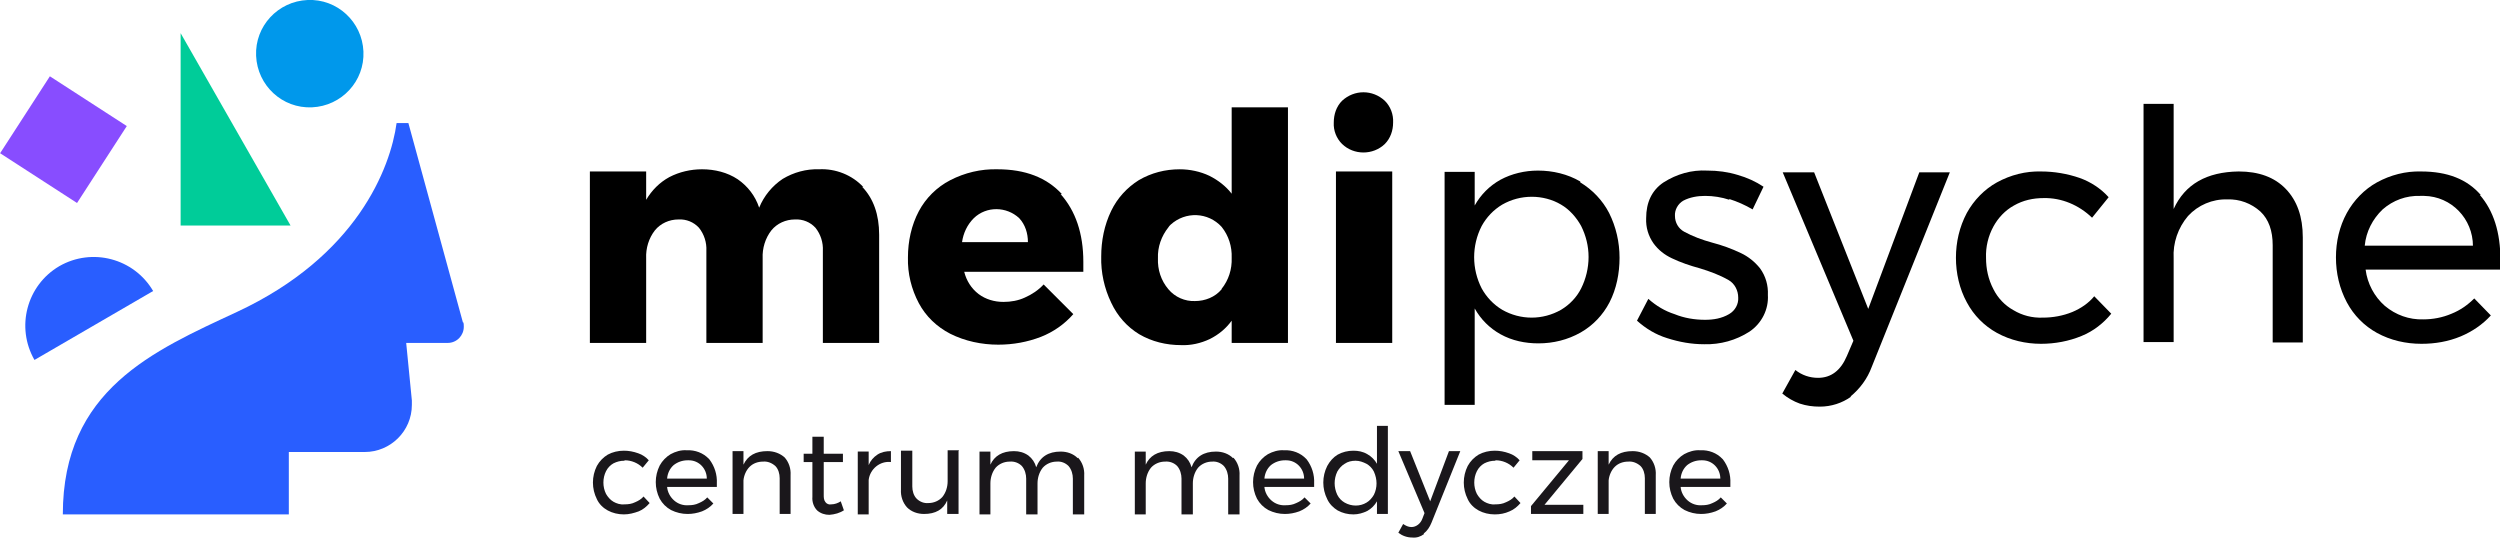 <?xml version="1.0" encoding="UTF-8"?>
<svg xmlns="http://www.w3.org/2000/svg" version="1.1" viewBox="0 0 573 123.2">
  <defs>
    <style>
      .cls-1 {
        fill: #295eff;
      }

      .cls-2 {
        fill: #1a171b;
      }

      .cls-3 {
        fill: #884dff;
      }

      .cls-4 {
        fill: #0098eb;
      }

      .cls-5 {
        fill: #0c9;
      }
    </style>
  </defs>
  <!-- Generator: Adobe Illustrator 28.7.1, SVG Export Plug-In . SVG Version: 1.2.0 Build 142)  -->
  <g>
    <g id="Layer_1">
      <g id="Group_1095">
        <path id="Path_32" class="cls-1" d="M7.9,82.5c-4.3-7.5-1.8-17.1,5.7-21.5,7.5-4.3,17.1-1.8,21.5,5.7"/>
        <path id="Path_33" class="cls-5" d="M66.6,51.7h-25.2V7.6l25.2,44.1Z"/>
        <path id="Path_34" class="cls-4" d="M83.3,11.8c.3,6.8-5,12.5-11.8,12.8-6.8.3-12.5-5-12.8-11.8C58.4,6,63.7.3,70.5,0c6.8-.3,12.5,5,12.8,11.8,0,0,0,0,0,0"/>
        <rect id="Rectangle_3510" class="cls-3" x="4" y="21.5" width="21" height="21" transform="translate(-20.2 26.8) rotate(-57.1)"/>
        <path id="Path_35" class="cls-1" d="M106.1,73.9l-12.5-45.7h-2.7c-1.4,10.3-9.1,30.5-36.6,43.3-19.1,8.9-39.9,17.8-39.9,46.4h51.8v-14.3h17.4c5.9,0,10.8-4.8,10.8-10.8,0-.3,0-.7,0-1l-1.3-13.2h9.5c2.1,0,3.7-1.7,3.7-3.7,0-.3,0-.7-.1-1"/>
        <path id="Path_36" d="M197.6,42.8c2.6,2.7,3.9,6.4,3.9,11v24.8h-12.9v-21.1c.1-1.9-.5-3.8-1.7-5.3-1.2-1.3-2.9-2-4.7-1.9-2.1,0-4.1.9-5.4,2.5-1.4,1.8-2.1,4.1-2,6.4v19.4h-12.9v-21.1c.1-1.9-.5-3.8-1.7-5.3-1.2-1.3-2.9-2-4.7-1.9-2.1,0-4.1.9-5.4,2.5-1.4,1.8-2.1,4.1-2,6.4v19.4h-12.9v-39.3h12.9v6.5c1.3-2.2,3.1-4,5.3-5.2,2.3-1.2,4.9-1.8,7.5-1.8,2.9,0,5.8.7,8.2,2.3,2.3,1.6,4,3.8,4.9,6.5,1.1-2.7,3-5,5.4-6.6,2.5-1.5,5.4-2.3,8.3-2.2,3.8-.2,7.6,1.3,10.2,4.1"/>
        <path id="Path_37" d="M243.1,44.5c3.4,3.8,5.2,9,5.2,15.5,0,1,0,1.8,0,2.3h-27.3c.5,2,1.6,3.8,3.3,5.1,1.6,1.2,3.6,1.8,5.7,1.8,1.7,0,3.4-.3,4.9-1,1.6-.7,3.1-1.7,4.3-3l6.8,6.8c-2,2.3-4.6,4.1-7.4,5.2-3.1,1.2-6.4,1.8-9.8,1.8-3.8,0-7.6-.8-11-2.5-3.1-1.6-5.6-4-7.2-7-1.7-3.2-2.6-6.8-2.5-10.5,0-3.7.8-7.4,2.5-10.6,1.6-3,4.1-5.5,7.2-7.1,3.3-1.7,7-2.6,10.8-2.5,6.4,0,11.3,1.9,14.8,5.7M235.6,55.5c0-2-.6-4-2-5.5-2.9-2.7-7.5-2.8-10.4,0-1.5,1.5-2.4,3.4-2.7,5.5h15.1Z"/>
        <path id="Path_38" d="M295.2,24.7v53.9h-12.9v-5.1c-1.3,1.8-3,3.2-5,4.2-2.1,1-4.4,1.5-6.6,1.4-3.4,0-6.7-.8-9.6-2.5-2.8-1.7-5-4.2-6.4-7.2-1.6-3.3-2.4-7-2.3-10.6,0-3.6.7-7.2,2.3-10.5,1.4-2.9,3.6-5.3,6.3-7,2.9-1.7,6.1-2.5,9.4-2.5,2.3,0,4.7.5,6.8,1.5,2,1,3.8,2.4,5.1,4.1v-19.8h12.9ZM280,66.2c1.6-2,2.4-4.5,2.3-7.1.1-2.6-.7-5.1-2.3-7.1-3.1-3.4-8.3-3.6-11.7-.5-.2.2-.4.4-.5.6-1.6,2-2.5,4.5-2.4,7.1-.1,2.6.7,5.1,2.4,7.1,1.5,1.8,3.8,2.8,6.1,2.7,2.3,0,4.6-.9,6.1-2.7"/>
        <path id="Path_39" d="M317.4,23.1c1.3,1.3,2,3.1,1.9,5,0,1.8-.6,3.6-1.9,4.9-2.7,2.6-7.1,2.6-9.8,0-1.3-1.3-2-3.1-1.9-4.9,0-1.9.6-3.7,1.9-5,2.8-2.6,7-2.6,9.8,0M306.2,39.3h12.9v39.3h-12.9v-39.3Z"/>
        <path id="Path_40" d="M362.2,41.8c2.8,1.7,5.1,4.1,6.6,7,1.6,3.2,2.4,6.7,2.4,10.3,0,3.5-.7,7.1-2.3,10.2-1.5,2.9-3.8,5.3-6.6,6.9-3,1.7-6.3,2.5-9.7,2.5-3,0-6-.6-8.7-2.1-2.5-1.4-4.5-3.4-5.9-5.9v22.1h-6.9v-53.4h6.9v7.7c1.4-2.5,3.4-4.5,5.9-5.9,2.6-1.4,5.6-2.1,8.6-2.1,3.4,0,6.8.8,9.7,2.5M357.8,71c2-1.2,3.6-2.9,4.6-4.9,1.1-2.2,1.7-4.7,1.7-7.2,0-2.5-.6-4.9-1.7-7.1-1.1-2-2.7-3.8-4.6-4.9-2-1.2-4.4-1.8-6.7-1.8-2.4,0-4.7.6-6.8,1.8-2,1.2-3.6,2.9-4.7,4.9-2.3,4.5-2.3,9.8,0,14.3,1.1,2,2.7,3.7,4.7,4.9,4.2,2.4,9.3,2.4,13.5,0"/>
        <path id="Path_41" d="M396.4,45.8c-1.8-.6-3.7-.9-5.6-.9-1.7,0-3.5.3-5,1.1-1.2.7-2,2.1-1.9,3.5,0,1.5.8,2.9,2.1,3.6,2,1.1,4.2,1.9,6.4,2.5,2.3.6,4.5,1.4,6.6,2.4,1.7.8,3.2,2,4.4,3.5,1.3,1.8,1.9,3.9,1.8,6.1.2,3.3-1.4,6.5-4.2,8.4-3.1,2-6.7,3-10.4,2.9-2.9,0-5.7-.5-8.5-1.4-2.6-.8-4.9-2.2-6.9-4l2.6-5c1.8,1.6,3.8,2.8,6,3.5,2.2.9,4.6,1.3,7,1.3,1.9,0,3.8-.3,5.5-1.3,1.4-.8,2.2-2.3,2.1-3.8,0-1.6-.8-3.2-2.2-4-2.1-1.2-4.3-2-6.6-2.7-2.2-.6-4.3-1.3-6.4-2.3-1.7-.8-3.1-1.9-4.2-3.4-1.2-1.7-1.8-3.7-1.7-5.8,0-3.6,1.3-6.4,4-8.2,3-1.9,6.4-2.9,10-2.7,2.4,0,4.7.3,7,1,2.1.6,4.1,1.5,5.9,2.7l-2.5,5.2c-1.7-1-3.5-1.8-5.4-2.4"/>
        <path id="Path_42" d="M424.3,90.9c-2.1,1.5-4.6,2.3-7.2,2.3-1.6,0-3.1-.2-4.6-.7-1.4-.5-2.8-1.3-4-2.3l3-5.4c1.5,1.2,3.3,1.8,5.2,1.8,3,0,5.2-1.7,6.6-5l1.5-3.5-16.2-38.6h7.2l12.4,31.3,11.7-31.3h7l-17.9,44.6c-1,2.7-2.7,5-4.9,6.8"/>
        <path id="Path_43" d="M468.4,45.4c-2.4,0-4.7.5-6.8,1.7-2,1.1-3.6,2.8-4.7,4.8-1.2,2.2-1.8,4.7-1.7,7.2,0,2.5.5,4.9,1.7,7.2,1,2,2.6,3.7,4.6,4.8,2,1.2,4.3,1.8,6.7,1.7,2.3,0,4.6-.4,6.8-1.3,1.9-.8,3.7-2,5-3.6l3.9,4c-1.8,2.2-4.1,4-6.8,5.1-2.9,1.2-6.1,1.8-9.3,1.8-3.5,0-7-.8-10.1-2.5-2.9-1.6-5.3-4-6.9-7-1.7-3.1-2.5-6.7-2.5-10.2,0-3.6.8-7.1,2.5-10.3,1.6-2.9,4-5.4,6.9-7,3.1-1.7,6.6-2.6,10.1-2.5,3,0,6,.5,8.9,1.5,2.5.9,4.8,2.4,6.6,4.4l-3.8,4.7c-3-2.9-7-4.6-11.1-4.5"/>
        <path id="Path_44" d="M523.9,43.3c2.6,2.7,3.9,6.4,3.9,11.1v24.1h-6.9v-22.3c0-3.3-.9-5.9-2.8-7.7-2.1-1.9-4.8-2.9-7.6-2.8-3.4-.1-6.7,1.3-9,3.8-2.3,2.7-3.5,6.2-3.3,9.7v19.2h-6.9V23.8h6.9v24.1c2.6-5.7,7.6-8.5,14.9-8.6,4.6,0,8.2,1.3,10.8,4"/>
        <path id="Path_45" d="M568.4,44.7c3.1,3.6,4.7,8.5,4.7,14.9s0,1.7,0,2.2h-30.9c.4,3.2,2,6.2,4.4,8.3,2.5,2.1,5.6,3.2,8.8,3.1,2.2,0,4.4-.4,6.5-1.3,2-.8,3.7-2,5.2-3.5l3.8,3.9c-1.9,2.1-4.3,3.7-6.9,4.8-2.9,1.2-5.9,1.7-9,1.7-3.6,0-7.1-.8-10.2-2.5-2.9-1.6-5.3-4-6.9-7-1.7-3.2-2.5-6.7-2.5-10.3,0-3.6.8-7.1,2.5-10.2,1.6-2.9,4-5.4,6.9-7,3.1-1.7,6.6-2.6,10.1-2.5,6.1,0,10.6,1.8,13.7,5.4M566.8,56.4c0-6.2-4.9-11.4-11.2-11.5-.3,0-.6,0-.9,0-3.2-.1-6.2,1-8.6,3.1-2.3,2.2-3.8,5.1-4.1,8.3h24.8Z"/>
        <path id="Path_46" class="cls-2" d="M143.1,105.6c-.9,0-1.7.2-2.5.6-.7.4-1.3,1-1.7,1.8-.4.8-.6,1.7-.6,2.6,0,.9.2,1.8.6,2.6.4.7,1,1.4,1.7,1.8.7.4,1.6.7,2.5.6.9,0,1.7-.1,2.5-.5.7-.3,1.4-.7,1.9-1.3l1.4,1.5c-.7.8-1.5,1.5-2.5,1.9-1.1.4-2.2.7-3.4.7-1.3,0-2.6-.3-3.7-.9-1.1-.6-2-1.5-2.5-2.6-1.2-2.4-1.2-5.2,0-7.6.6-1.1,1.5-2,2.5-2.6,1.1-.6,2.4-.9,3.7-.9,1.1,0,2.2.2,3.3.6.9.3,1.8.9,2.4,1.6l-1.4,1.7c-1.1-1.1-2.6-1.7-4.1-1.7"/>
        <path id="Path_47" class="cls-2" d="M162.6,105.3c1.2,1.6,1.8,3.5,1.7,5.5,0,.4,0,.6,0,.8h-11.4c.1,1.2.7,2.3,1.6,3.1.9.8,2.1,1.2,3.3,1.1.8,0,1.6-.1,2.4-.5.7-.3,1.4-.7,1.9-1.3l1.4,1.4c-.7.8-1.6,1.4-2.6,1.8-1.1.4-2.2.6-3.3.6-1.3,0-2.6-.3-3.8-.9-1.1-.6-2-1.5-2.6-2.6-1.2-2.4-1.2-5.2,0-7.6.6-1.1,1.5-2,2.5-2.6,1.1-.6,2.4-1,3.7-.9,1.9-.1,3.8.6,5.1,2M162,109.7c0-2.3-1.8-4.2-4.1-4.2-.1,0-.2,0-.3,0-1.2,0-2.3.4-3.2,1.1-.9.8-1.4,1.9-1.5,3.1h9.2Z"/>
        <path id="Path_48" class="cls-2" d="M179.8,104.8c1,1.1,1.5,2.6,1.4,4.1v8.9h-2.5v-8.2c0-1-.3-2.1-1-2.8-.8-.7-1.8-1.1-2.8-1-1.2,0-2.3.4-3.1,1.2-.8.8-1.3,2-1.4,3.1v7.7h-2.5v-14.4h2.5v3.1c1-2.1,2.8-3.1,5.5-3.1,1.5,0,2.9.5,4,1.5"/>
        <path id="Path_49" class="cls-2" d="M193.5,116.9c-1,.7-2.2,1-3.4,1.1-1,0-2-.3-2.8-1-.8-.8-1.2-2-1.1-3.1v-8h-2v-1.9h2v-3.9h2.6v3.9h4.4v1.9h-4.4v7.5c0,.6,0,1.2.4,1.7.3.4.8.6,1.3.5.8,0,1.6-.3,2.2-.7l.7,2Z"/>
        <path id="Path_50" class="cls-2" d="M201.1,104.2c.9-.6,2-.8,3.1-.8v2.5c-2.5-.3-4.8,1.6-5.1,4.1,0,.1,0,.2,0,.3v7.6h-2.5v-14.4h2.5v3.1c.4-1,1.1-1.8,2-2.4"/>
        <path id="Path_51" class="cls-2" d="M219.7,103.4v14.4h-2.6v-3.1c-.9,2.1-2.7,3.1-5.3,3.1-1.5,0-2.9-.5-3.9-1.5-1-1.1-1.5-2.6-1.4-4.1v-8.9h2.6v8.2c0,1,.3,2.1,1,2.8.7.7,1.7,1.1,2.7,1,1.2,0,2.4-.5,3.2-1.4.8-1,1.2-2.3,1.2-3.6v-7.1h2.6Z"/>
        <path id="Path_52" class="cls-2" d="M247.1,104.9c1,1.1,1.5,2.6,1.4,4.1v8.9h-2.6v-8.2c0-1-.3-2.1-1-2.9-.7-.7-1.7-1.1-2.7-1-1.2,0-2.4.5-3.2,1.4-.8,1-1.2,2.3-1.2,3.6v7.1h-2.6v-8.2c0-1-.3-2.1-1-2.9-.7-.7-1.7-1.1-2.8-1-1.2,0-2.4.5-3.2,1.4-.8,1-1.2,2.3-1.2,3.6v7.1h-2.5v-14.4h2.5v3c.9-2,2.7-3.1,5.4-3.1,1.2,0,2.3.3,3.3,1,.9.7,1.5,1.6,1.8,2.7.9-2.4,2.8-3.6,5.6-3.6,1.5,0,2.9.5,3.9,1.5"/>
        <path id="Path_53" class="cls-2" d="M282.7,104.9c1,1.1,1.5,2.6,1.4,4.1v8.9h-2.6v-8.2c0-1-.3-2.1-1-2.9-.7-.7-1.7-1.1-2.7-1-1.2,0-2.4.5-3.2,1.4-.8,1-1.2,2.3-1.2,3.6v7.1h-2.6v-8.2c0-1-.3-2.1-1-2.9-.7-.7-1.7-1.1-2.8-1-1.2,0-2.4.5-3.2,1.4-.8,1-1.2,2.3-1.2,3.6v7.1h-2.5v-14.4h2.5v3c.9-2,2.7-3.1,5.4-3.1,1.2,0,2.3.3,3.3,1,.9.7,1.5,1.6,1.8,2.7.9-2.4,2.8-3.6,5.6-3.6,1.5,0,2.9.5,3.9,1.5"/>
        <path id="Path_54" class="cls-2" d="M299.5,105.3c1.2,1.6,1.8,3.5,1.7,5.5,0,.4,0,.6,0,.8h-11.4c.1,1.2.7,2.3,1.6,3.1.9.8,2.1,1.2,3.3,1.1.8,0,1.6-.1,2.4-.5.7-.3,1.4-.7,1.9-1.3l1.4,1.4c-.7.8-1.6,1.4-2.6,1.8-1.1.4-2.2.6-3.3.6-1.3,0-2.6-.3-3.8-.9-1.1-.6-2-1.5-2.6-2.6-1.2-2.4-1.2-5.2,0-7.6.6-1.1,1.5-2,2.5-2.6,1.1-.6,2.4-1,3.7-.9,1.9-.1,3.8.6,5.1,2M298.9,109.7c0-2.3-1.8-4.2-4.1-4.2-.1,0-.2,0-.3,0-1.2,0-2.3.4-3.2,1.1-.9.8-1.4,1.9-1.5,3.1h9.1Z"/>
        <path id="Path_55" class="cls-2" d="M318.1,97.6v20.2h-2.5v-2.9c-.5.9-1.3,1.7-2.2,2.2-1,.5-2.1.8-3.2.8-1.3,0-2.5-.3-3.6-.9-1-.6-1.9-1.5-2.4-2.6-.6-1.2-.9-2.5-.9-3.8,0-1.3.3-2.6.9-3.8.6-1.1,1.4-2,2.4-2.6,1.1-.6,2.3-.9,3.6-.9,1.1,0,2.2.2,3.2.8.9.5,1.7,1.3,2.2,2.2v-8.7h2.5ZM313.2,115.2c.7-.4,1.3-1.1,1.7-1.8.4-.8.6-1.7.6-2.6,0-.9-.2-1.8-.6-2.7-.4-.8-1-1.4-1.7-1.8-.8-.4-1.6-.7-2.5-.7-.9,0-1.8.2-2.5.7-.7.4-1.3,1.1-1.7,1.8-.8,1.7-.8,3.6,0,5.3.4.8,1,1.4,1.7,1.8,1.6.9,3.5.9,5,0"/>
        <path id="Path_56" class="cls-2" d="M326.4,122.4c-.8.6-1.7.9-2.7.8-1.2,0-2.3-.4-3.2-1.1l1.1-2c.6.4,1.2.7,1.9.7,1.1,0,2.1-.8,2.5-1.9l.5-1.3-6-14.2h2.7l4.6,11.5,4.3-11.5h2.6l-6.6,16.4c-.4,1-1,1.9-1.8,2.5"/>
        <path id="Path_57" class="cls-2" d="M342.7,105.6c-.9,0-1.7.2-2.5.6-.7.4-1.3,1-1.7,1.8-.4.8-.6,1.7-.6,2.6,0,.9.2,1.8.6,2.6.4.7,1,1.4,1.7,1.8.7.4,1.6.7,2.5.6.9,0,1.7-.1,2.5-.5.7-.3,1.4-.7,1.9-1.3l1.4,1.5c-.7.8-1.5,1.5-2.5,1.9-1.1.5-2.2.7-3.4.7-1.3,0-2.6-.3-3.7-.9-1.1-.6-2-1.5-2.5-2.6-1.2-2.4-1.2-5.2,0-7.6.6-1.1,1.5-2,2.5-2.6,1.1-.6,2.4-.9,3.7-.9,1.1,0,2.2.2,3.3.6.9.3,1.8.9,2.4,1.6l-1.4,1.7c-1.1-1.1-2.6-1.7-4.1-1.7"/>
        <path id="Path_58" class="cls-2" d="M351.1,103.4h11.6v1.8l-8.7,10.5h8.9v2.1h-12v-1.8l8.7-10.5h-8.4v-2.1Z"/>
        <path id="Path_59" class="cls-2" d="M378.1,104.8c1,1.1,1.5,2.6,1.4,4.1v8.9h-2.5v-8.2c0-1-.3-2.1-1-2.8-.8-.7-1.8-1.1-2.8-1-1.2,0-2.3.4-3.1,1.2-.8.8-1.3,2-1.4,3.1v7.7h-2.5v-14.4h2.5v3.1c1-2.1,2.8-3.1,5.5-3.1,1.5,0,2.9.5,4,1.5"/>
        <path id="Path_60" class="cls-2" d="M394.9,105.3c1.2,1.6,1.8,3.5,1.7,5.5,0,.4,0,.6,0,.8h-11.4c.1,1.2.7,2.3,1.6,3.1.9.8,2.1,1.2,3.3,1.1.8,0,1.6-.1,2.4-.5.7-.3,1.4-.7,1.9-1.3l1.4,1.4c-.7.8-1.6,1.4-2.6,1.8-1.1.4-2.2.6-3.3.6-1.3,0-2.6-.3-3.8-.9-1.1-.6-2-1.5-2.6-2.6-1.2-2.4-1.2-5.2,0-7.6.6-1.1,1.5-2,2.5-2.6,1.1-.6,2.4-1,3.7-.9,1.9-.1,3.8.6,5.1,2M394.3,109.7c0-2.3-1.8-4.2-4.1-4.2-.1,0-.2,0-.3,0-1.2,0-2.3.4-3.2,1.1-.9.8-1.4,1.9-1.5,3.1h9.2Z"/>
      </g>
    </g>
  </g>
</svg>